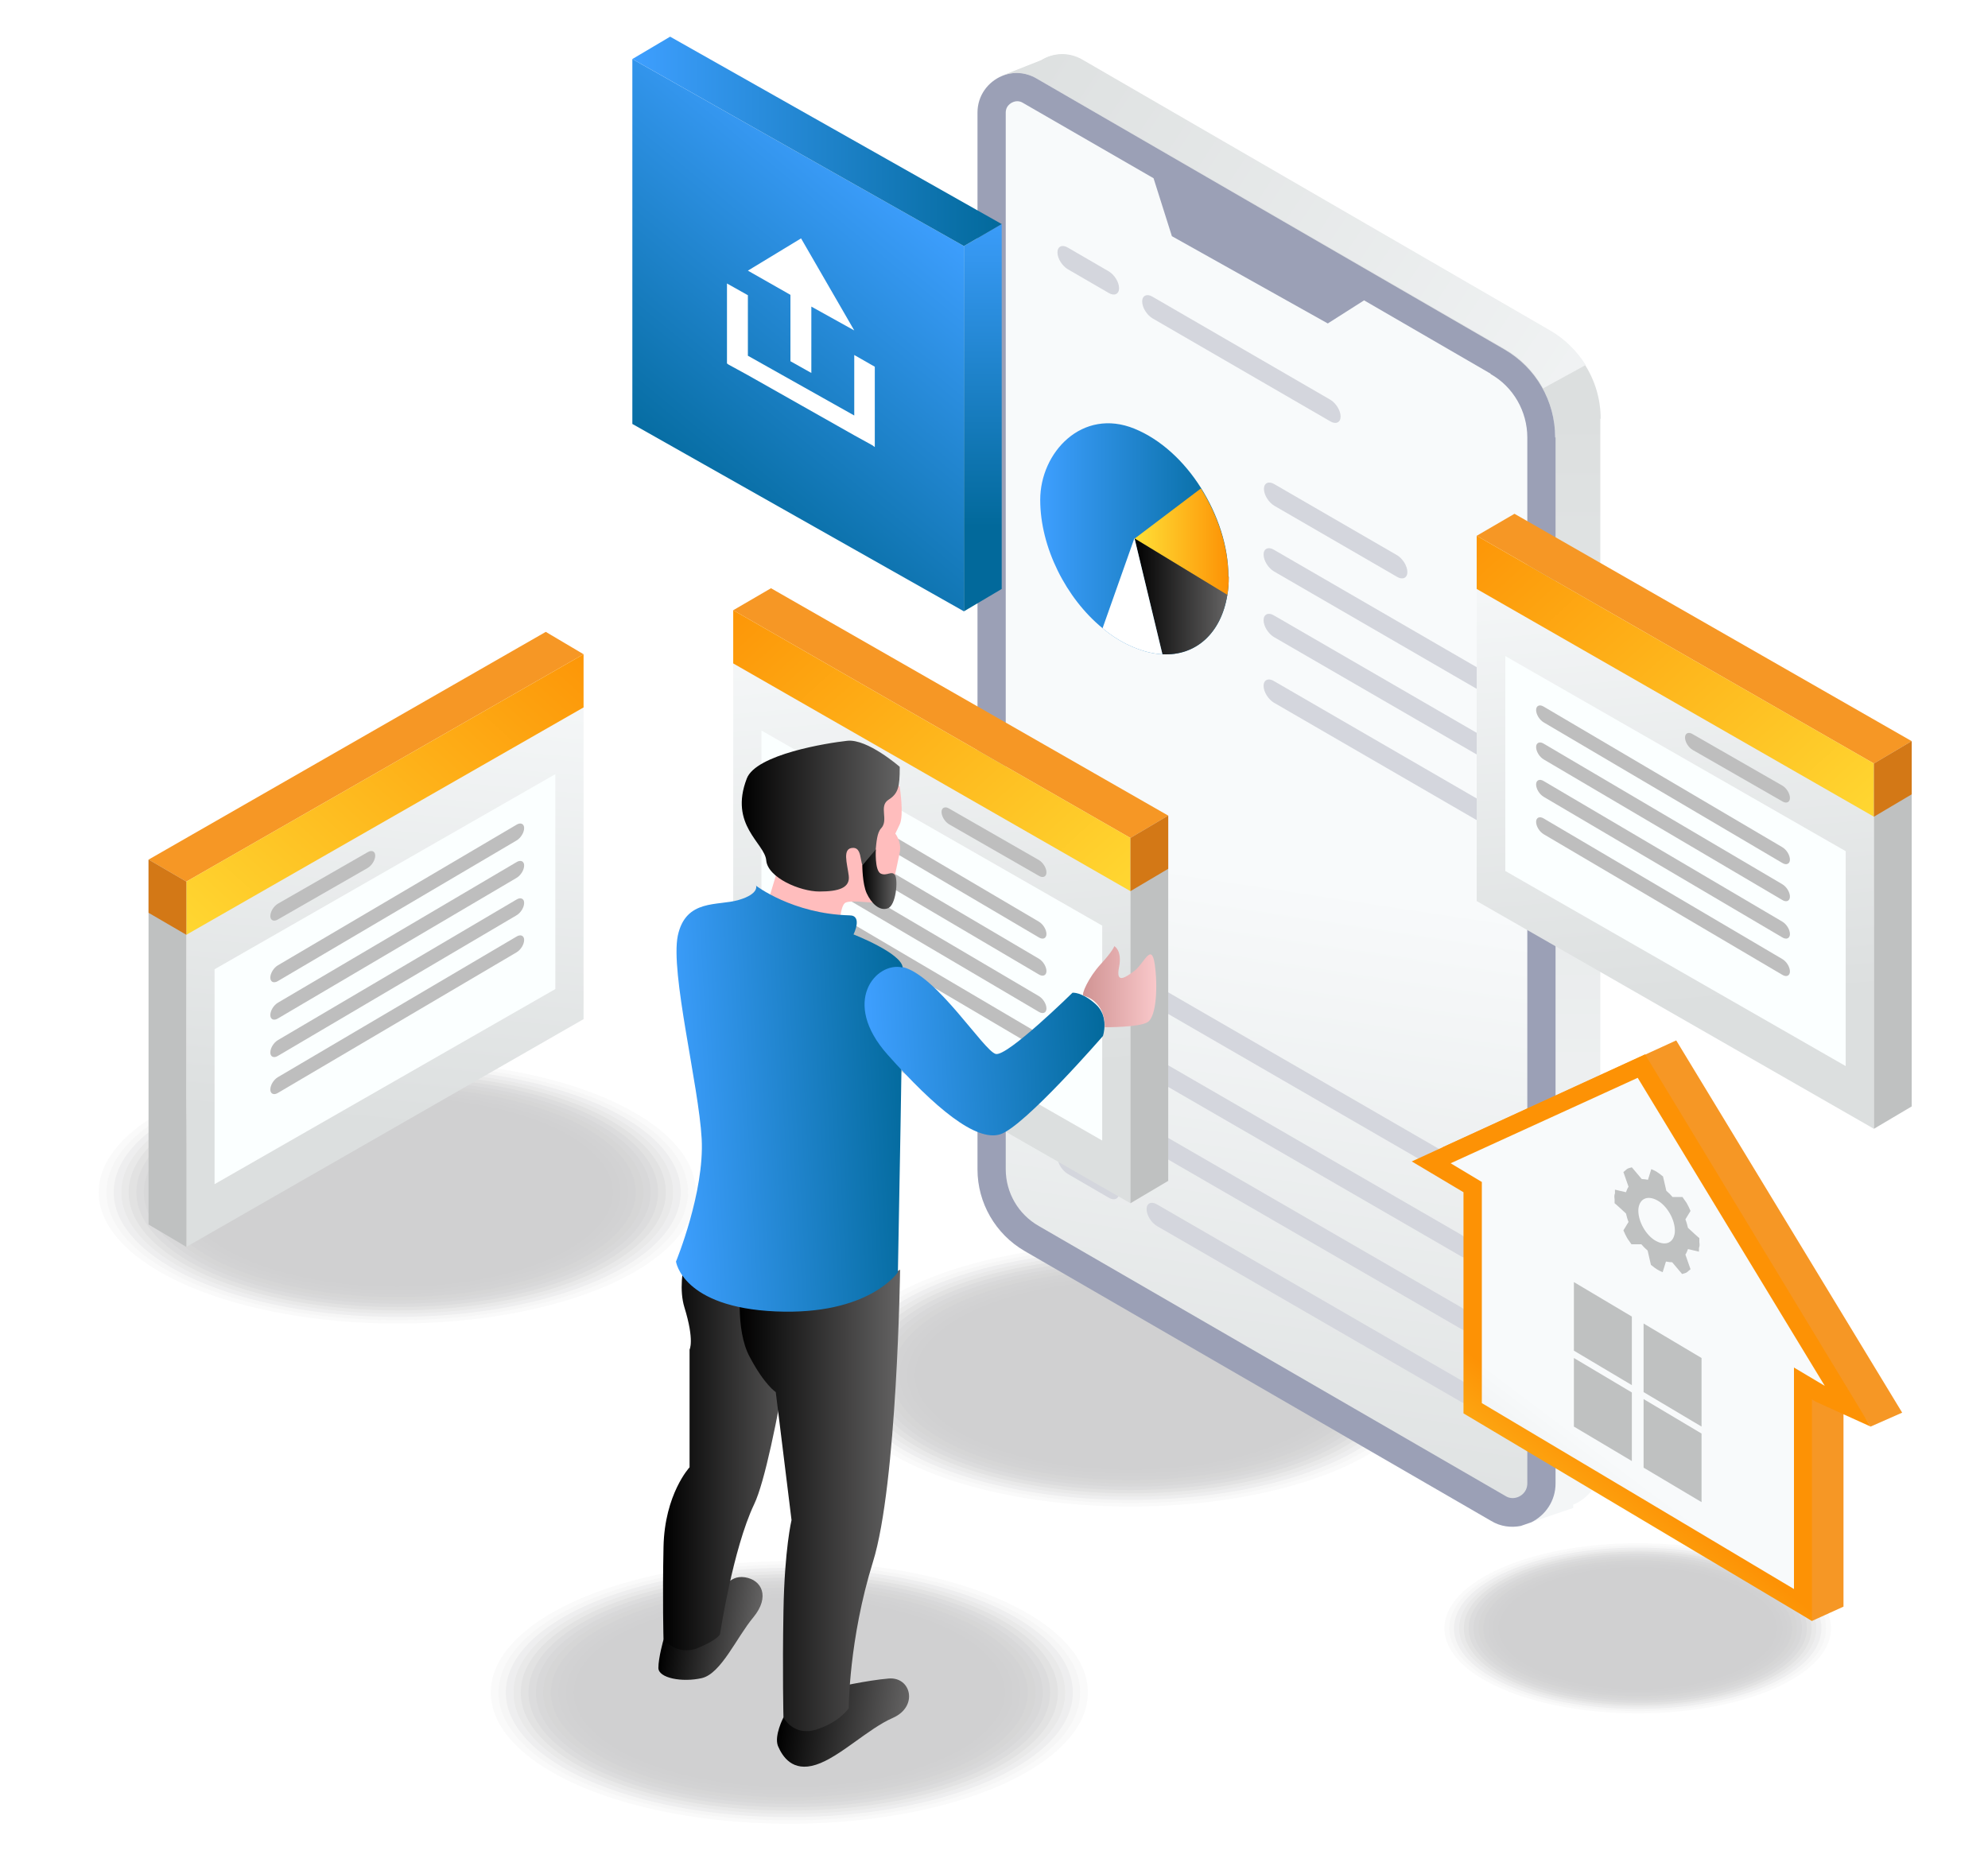 <?xml version="1.0" encoding="UTF-8"?>
<svg xmlns="http://www.w3.org/2000/svg" version="1.1" xmlns:xlink="http://www.w3.org/1999/xlink" viewBox="0 0 542 510">
  <defs>
    <style>
      .cls-1 {
        fill: url(#linear-gradient-15);
      }

      .cls-2 {
        fill: url(#linear-gradient-13);
      }

      .cls-3 {
        fill: url(#linear-gradient-28);
      }

      .cls-4 {
        fill: url(#linear-gradient-42);
      }

      .cls-5 {
        fill: url(#linear-gradient-2);
      }

      .cls-6 {
        opacity: .6;
      }

      .cls-6, .cls-7, .cls-8, .cls-9, .cls-10, .cls-11, .cls-12, .cls-13, .cls-14, .cls-15, .cls-16, .cls-17, .cls-18, .cls-19, .cls-20, .cls-21, .cls-22, .cls-23, .cls-24, .cls-25, .cls-26, .cls-27, .cls-28, .cls-29, .cls-30, .cls-31, .cls-32, .cls-33 {
        fill: #151519;
      }

      .cls-34 {
        mask: url(#mask-1);
      }

      .cls-35 {
        fill: #d4d6dd;
      }

      .cls-7 {
        opacity: .1;
      }

      .cls-36 {
        fill: url(#linear-gradient-43);
      }

      .cls-37 {
        fill: url(#linear-gradient-25);
      }

      .cls-38 {
        fill: url(#linear-gradient-10);
      }

      .cls-39 {
        fill: url(#linear-gradient-12);
      }

      .cls-40 {
        fill: url(#linear-gradient-40);
      }

      .cls-41 {
        fill: url(#linear-gradient-27);
      }

      .cls-42 {
        fill: url(#linear-gradient-37);
      }

      .cls-43 {
        fill: #fbffff;
      }

      .cls-44 {
        fill: #fff;
      }

      .cls-45 {
        mask: url(#mask);
      }

      .cls-46 {
        fill: url(#linear-gradient-39);
      }

      .cls-8 {
        opacity: .8;
      }

      .cls-47 {
        opacity: .2;
      }

      .cls-9 {
        opacity: .7;
      }

      .cls-48 {
        fill: url(#linear-gradient-26);
      }

      .cls-10 {
        opacity: .6;
      }

      .cls-49 {
        fill: url(#linear-gradient-35);
      }

      .cls-11 {
        opacity: .2;
      }

      .cls-50 {
        fill: url(#linear-gradient-30);
      }

      .cls-12 {
        opacity: .9;
      }

      .cls-51 {
        mask: url(#mask-2);
      }

      .cls-52 {
        filter: url(#luminosity-noclip-3);
      }

      .cls-53 {
        fill: #ffbdbd;
      }

      .cls-13 {
        opacity: 0;
      }

      .cls-54 {
        fill: url(#linear-gradient-44);
      }

      .cls-55 {
        fill: url(#linear-gradient-3);
      }

      .cls-14 {
        opacity: .6;
      }

      .cls-56 {
        fill: url(#linear-gradient-34);
      }

      .cls-57 {
        fill: url(#linear-gradient-5);
      }

      .cls-58 {
        fill: url(#linear-gradient-38);
      }

      .cls-59 {
        fill: url(#linear-gradient-22);
      }

      .cls-15 {
        opacity: .3;
      }

      .cls-60 {
        fill: url(#linear-gradient-24);
      }

      .cls-61 {
        fill: url(#linear-gradient-4);
      }

      .cls-61, .cls-62 {
        mix-blend-mode: multiply;
      }

      .cls-63 {
        fill: #f69725;
      }

      .cls-16 {
        opacity: .2;
      }

      .cls-64 {
        fill: #9ba0b6;
      }

      .cls-65 {
        fill: url(#linear-gradient-33);
      }

      .cls-66 {
        fill: url(#linear-gradient-8);
      }

      .cls-17 {
        opacity: 1;
      }

      .cls-18 {
        opacity: .4;
      }

      .cls-67 {
        fill: url(#linear-gradient-14);
      }

      .cls-19 {
        opacity: .3;
      }

      .cls-68 {
        fill: url(#linear-gradient-29);
      }

      .cls-69 {
        fill: url(#linear-gradient-20);
      }

      .cls-70 {
        fill: url(#linear-gradient-17);
      }

      .cls-71 {
        fill: url(#linear-gradient-7);
      }

      .cls-72 {
        fill: url(#linear-gradient-9);
      }

      .cls-20 {
        opacity: .5;
      }

      .cls-73 {
        fill: url(#linear-gradient-11);
      }

      .cls-21 {
        opacity: .9;
      }

      .cls-74 {
        fill: url(#linear-gradient-19);
      }

      .cls-22 {
        opacity: .7;
      }

      .cls-23 {
        opacity: .4;
      }

      .cls-75 {
        fill: #41afd6;
      }

      .cls-24 {
        opacity: .1;
      }

      .cls-76 {
        fill: #bfc1c1;
      }

      .cls-25 {
        opacity: 0;
      }

      .cls-77 {
        fill: url(#linear-gradient-36);
      }

      .cls-78 {
        fill: url(#linear-gradient-21);
      }

      .cls-79 {
        fill: url(#linear-gradient-45);
      }

      .cls-26 {
        opacity: .9;
      }

      .cls-27 {
        opacity: 0;
      }

      .cls-28 {
        opacity: .7;
      }

      .cls-29 {
        opacity: .3;
      }

      .cls-80 {
        fill: url(#linear-gradient-32);
      }

      .cls-81 {
        fill: url(#linear-gradient-41);
      }

      .cls-30 {
        opacity: .8;
      }

      .cls-82 {
        fill: url(#linear-gradient-16);
      }

      .cls-83 {
        fill: url(#linear-gradient);
      }

      .cls-31 {
        opacity: .4;
      }

      .cls-32 {
        opacity: .5;
      }

      .cls-84 {
        fill: url(#linear-gradient-23);
      }

      .cls-85 {
        fill: url(#linear-gradient-31);
      }

      .cls-86 {
        fill: #d37816;
      }

      .cls-62 {
        fill: url(#linear-gradient-6);
      }

      .cls-87 {
        fill: url(#linear-gradient-18);
      }

      .cls-88 {
        mask: url(#mask-3);
      }

      .cls-89 {
        filter: url(#luminosity-noclip);
      }
    </style>
    <linearGradient id="linear-gradient" x1="354.8" y1="113.2" x2="354.8" y2="365.8" gradientUnits="userSpaceOnUse">
      <stop offset="0" stop-color="#dcdfdf"/>
      <stop offset="1" stop-color="#f4f6f7"/>
    </linearGradient>
    <linearGradient id="linear-gradient-2" x1="270.5" y1="4.2" x2="487.5" y2="147.9" gradientUnits="userSpaceOnUse">
      <stop offset="0" stop-color="#dcdfdf"/>
      <stop offset="1" stop-color="#f8fafb"/>
    </linearGradient>
    <linearGradient id="linear-gradient-3" x1="314.8" y1="418.7" x2="342.1" y2="238.4" xlink:href="#linear-gradient-2"/>
    <filter id="luminosity-noclip" x="288.3" y="207" width="118.6" height="91.9" color-interpolation-filters="sRGB" filterUnits="userSpaceOnUse">
      <feFlood flood-color="#fff" result="bg"/>
      <feBlend in="SourceGraphic" in2="bg"/>
    </filter>
    <filter id="luminosity-noclip-2" x="288.3" y="-8446" width="118.6" height="32766" color-interpolation-filters="sRGB" filterUnits="userSpaceOnUse">
      <feFlood flood-color="#fff" result="bg"/>
      <feBlend in="SourceGraphic" in2="bg"/>
    </filter>
    <mask id="mask-1" x="288.3" y="-8446" width="118.6" height="32766" maskUnits="userSpaceOnUse"/>
    <linearGradient id="linear-gradient-4" x1="342.4" y1="263" x2="369.2" y2="217.1" gradientUnits="userSpaceOnUse">
      <stop offset="0" stop-color="#333"/>
      <stop offset="1" stop-color="#fff"/>
    </linearGradient>
    <mask id="mask" x="288.3" y="207" width="118.6" height="91.9" maskUnits="userSpaceOnUse">
      <g class="cls-89">
        <g class="cls-34">
          <path class="cls-61" d="M288.3,209.2s11,7.7,30.1,0c19.1-7.7,27.6,5.5,36.4,28.3,8.8,22.8,21.4,21.7,28.9,8.4,7.5-13.2,23.3-5.1,23.3-5.1v58l-118.6-66.9v-22.8Z"/>
        </g>
      </g>
    </mask>
    <linearGradient id="linear-gradient-5" x1="342.4" y1="263" x2="369.2" y2="217.1" gradientUnits="userSpaceOnUse">
      <stop offset="0" stop-color="#3e9fff"/>
      <stop offset="1" stop-color="#02699b"/>
    </linearGradient>
    <filter id="luminosity-noclip-3" x="288.3" y="212.3" width="118.6" height="86.5" color-interpolation-filters="sRGB" filterUnits="userSpaceOnUse">
      <feFlood flood-color="#fff" result="bg"/>
      <feBlend in="SourceGraphic" in2="bg"/>
    </filter>
    <filter id="luminosity-noclip-4" x="288.3" y="-8446" width="118.6" height="32766" color-interpolation-filters="sRGB" filterUnits="userSpaceOnUse">
      <feFlood flood-color="#fff" result="bg"/>
      <feBlend in="SourceGraphic" in2="bg"/>
    </filter>
    <mask id="mask-3" x="288.3" y="-8446" width="118.6" height="32766" maskUnits="userSpaceOnUse"/>
    <linearGradient id="linear-gradient-6" x1="345" y1="264.4" x2="377.6" y2="208.8" xlink:href="#linear-gradient-4"/>
    <mask id="mask-2" x="288.3" y="212.3" width="118.6" height="86.5" maskUnits="userSpaceOnUse">
      <g class="cls-52">
        <g class="cls-88">
          <path class="cls-62" d="M288.3,221.1s26-14.1,46.7,20.8c20.6,34.8,38.4-56.3,51.1-21.4,12.7,34.8,20.8,33.8,20.8,33.8v44.6l-118.6-66.9v-10.9Z"/>
        </g>
      </g>
    </mask>
    <linearGradient id="linear-gradient-7" x1="345" y1="264.4" x2="377.6" y2="208.8" gradientUnits="userSpaceOnUse">
      <stop offset="0" stop-color="#fecf66"/>
      <stop offset="1" stop-color="#f7a333"/>
    </linearGradient>
    <linearGradient id="linear-gradient-8" x1="283.6" y1="146.9" x2="335" y2="146.9" xlink:href="#linear-gradient-5"/>
    <linearGradient id="linear-gradient-9" x1="309.3" y1="147.7" x2="335" y2="147.7" gradientUnits="userSpaceOnUse">
      <stop offset="0" stop-color="#ffe037"/>
      <stop offset="1" stop-color="#fd9205"/>
    </linearGradient>
    <linearGradient id="linear-gradient-10" x1="309.3" y1="162.7" x2="334.6" y2="162.7" gradientUnits="userSpaceOnUse">
      <stop offset="0" stop-color="#000"/>
      <stop offset="1" stop-color="#646363"/>
    </linearGradient>
    <linearGradient id="linear-gradient-11" x1="249.3" y1="53" x2="182.3" y2="134.1" xlink:href="#linear-gradient-5"/>
    <linearGradient id="linear-gradient-12" x1="267.9" y1="55.9" x2="267.9" y2="143.6" xlink:href="#linear-gradient-5"/>
    <linearGradient id="linear-gradient-13" x1="172.4" y1="38.6" x2="273.1" y2="38.6" xlink:href="#linear-gradient-5"/>
    <linearGradient id="linear-gradient-14" x1="461.1" y1="274.5" x2="448.7" y2="138.4" xlink:href="#linear-gradient-2"/>
    <linearGradient id="linear-gradient-15" x1="512.6" y1="245.6" x2="407.5" y2="130.3" xlink:href="#linear-gradient-9"/>
    <linearGradient id="linear-gradient-16" x1="1088.9" y1="-404.9" x2="1088.9" y2="-409" gradientTransform="translate(-615.2 -10) rotate(29.9) scale(1.2 .9) skewX(23.4)" gradientUnits="userSpaceOnUse">
      <stop offset="0" stop-color="#bebebe"/>
      <stop offset="1" stop-color="#fff"/>
    </linearGradient>
    <linearGradient id="linear-gradient-17" x1="1068.6" y1="-388.1" x2="1068.6" y2="-393.2" xlink:href="#linear-gradient-16"/>
    <linearGradient id="linear-gradient-18" x1="1068.6" y1="-378" x2="1068.6" y2="-383" xlink:href="#linear-gradient-16"/>
    <linearGradient id="linear-gradient-19" x1="1068.6" y1="-367.8" x2="1068.6" y2="-372.8" xlink:href="#linear-gradient-16"/>
    <linearGradient id="linear-gradient-20" x1="1068.6" y1="-357.6" x2="1068.6" y2="-362.7" xlink:href="#linear-gradient-16"/>
    <linearGradient id="linear-gradient-21" x1="2775.7" y1="306.8" x2="2763.4" y2="170.6" gradientTransform="translate(2876.4) rotate(-180) scale(1 -1)" xlink:href="#linear-gradient-2"/>
    <linearGradient id="linear-gradient-22" x1="2827.2" y1="277.9" x2="2722.1" y2="162.6" gradientTransform="translate(2876.4) rotate(-180) scale(1 -1)" xlink:href="#linear-gradient-9"/>
    <linearGradient id="linear-gradient-23" x1="3403.5" y1="-1704" x2="3403.5" y2="-1708.1" gradientTransform="translate(3491.5 -10) rotate(150.1) scale(1.2 -.9) skewX(23.4)" xlink:href="#linear-gradient-16"/>
    <linearGradient id="linear-gradient-24" x1="3383.2" y1="-1687.3" x2="3383.2" y2="-1692.3" gradientTransform="translate(3491.5 -10) rotate(150.1) scale(1.2 -.9) skewX(23.4)" xlink:href="#linear-gradient-16"/>
    <linearGradient id="linear-gradient-25" x1="3383.2" y1="-1677.1" x2="3383.2" y2="-1682.1" gradientTransform="translate(3491.5 -10) rotate(150.1) scale(1.2 -.9) skewX(23.4)" xlink:href="#linear-gradient-16"/>
    <linearGradient id="linear-gradient-26" x1="3383.2" y1="-1666.9" x2="3383.2" y2="-1672" gradientTransform="translate(3491.5 -10) rotate(150.1) scale(1.2 -.9) skewX(23.4)" xlink:href="#linear-gradient-16"/>
    <linearGradient id="linear-gradient-27" x1="3383.2" y1="-1656.7" x2="3383.2" y2="-1661.8" gradientTransform="translate(3491.5 -10) rotate(150.1) scale(1.2 -.9) skewX(23.4)" xlink:href="#linear-gradient-16"/>
    <linearGradient id="linear-gradient-28" x1="258.4" y1="294.8" x2="246" y2="158.7" xlink:href="#linear-gradient-2"/>
    <linearGradient id="linear-gradient-29" x1="309.8" y1="265.9" x2="204.7" y2="150.6" xlink:href="#linear-gradient-9"/>
    <linearGradient id="linear-gradient-30" x1="886.2" y1="-268" x2="886.2" y2="-272.1" xlink:href="#linear-gradient-16"/>
    <linearGradient id="linear-gradient-31" x1="865.9" y1="-251.2" x2="865.9" y2="-256.2" xlink:href="#linear-gradient-16"/>
    <linearGradient id="linear-gradient-32" x1="865.9" y1="-241" x2="865.9" y2="-246.1" xlink:href="#linear-gradient-16"/>
    <linearGradient id="linear-gradient-33" x1="865.9" y1="-230.9" x2="865.9" y2="-235.9" xlink:href="#linear-gradient-16"/>
    <linearGradient id="linear-gradient-34" x1="865.9" y1="-220.7" x2="865.9" y2="-225.7" xlink:href="#linear-gradient-16"/>
    <linearGradient id="linear-gradient-35" x1="202.2" y1="222.7" x2="245.3" y2="222.7" xlink:href="#linear-gradient-10"/>
    <linearGradient id="linear-gradient-36" x1="181.2" y1="442.2" x2="206.5" y2="445.7" xlink:href="#linear-gradient-10"/>
    <linearGradient id="linear-gradient-37" x1="212.8" y1="467" x2="246.6" y2="471.8" xlink:href="#linear-gradient-10"/>
    <linearGradient id="linear-gradient-38" x1="180.8" y1="391.8" x2="219.5" y2="391.8" xlink:href="#linear-gradient-10"/>
    <linearGradient id="linear-gradient-39" x1="201.7" y1="409.1" x2="245.4" y2="409.1" xlink:href="#linear-gradient-10"/>
    <linearGradient id="linear-gradient-40" x1="200.1" y1="237.1" x2="266.3" y2="237.1" gradientTransform="translate(-31.4 76) rotate(-3.3)" xlink:href="#linear-gradient-5"/>
    <linearGradient id="linear-gradient-41" x1="255.4" y1="226.8" x2="320.4" y2="226.8" gradientTransform="translate(-31.4 76) rotate(-3.3)" xlink:href="#linear-gradient-5"/>
    <linearGradient id="linear-gradient-42" x1="295.2" y1="269" x2="315.2" y2="269" gradientUnits="userSpaceOnUse">
      <stop offset="0" stop-color="#d09393"/>
      <stop offset="1" stop-color="#f9c8ca"/>
    </linearGradient>
    <linearGradient id="linear-gradient-43" x1="235.1" y1="239.7" x2="244.4" y2="239.7" xlink:href="#linear-gradient-10"/>
    <linearGradient id="linear-gradient-44" x1="435.9" y1="961.6" x2="446.1" y2="894.2" gradientTransform="translate(0 -798.7) rotate(30.8) scale(1.2 .9) skewX(23.7)" xlink:href="#linear-gradient-9"/>
    <linearGradient id="linear-gradient-45" x1="435.7" y1="954.1" x2="444.9" y2="893.8" gradientTransform="translate(0 -798.7) rotate(30.8) scale(1.2 .9) skewX(23.7)" xlink:href="#linear-gradient-2"/>
  </defs>
  <!-- Generator: Adobe Illustrator 28.7.4, SVG Export Plug-In . SVG Version: 1.2.0 Build 166)  -->
  <g>
    <g id="Layer_1">
      <g>
        <g class="cls-47">
          <ellipse class="cls-13" cx="308.2" cy="375" rx="87.5" ry="38.5"/>
          <ellipse class="cls-27" cx="308.2" cy="375" rx="85.5" ry="37.6"/>
          <ellipse class="cls-25" cx="308.2" cy="375" rx="83.4" ry="36.7"/>
          <ellipse class="cls-24" cx="308.2" cy="375" rx="81.4" ry="35.8"/>
          <ellipse class="cls-7" cx="308.2" cy="375" rx="79.3" ry="34.9"/>
          <ellipse class="cls-16" cx="308.2" cy="375" rx="77.3" ry="34"/>
          <ellipse class="cls-11" cx="308.2" cy="375" rx="75.2" ry="33.1"/>
          <ellipse class="cls-15" cx="308.2" cy="375" rx="73.2" ry="32.2"/>
          <ellipse class="cls-19" cx="308.2" cy="375" rx="71.1" ry="31.3"/>
          <ellipse class="cls-29" cx="308.2" cy="375" rx="69.1" ry="30.4"/>
          <ellipse class="cls-23" cx="308.2" cy="375" rx="67.1" ry="29.5"/>
          <ellipse class="cls-31" cx="308.2" cy="375" rx="65" ry="28.6"/>
          <ellipse class="cls-18" cx="308.2" cy="375" rx="63" ry="27.7"/>
          <ellipse class="cls-20" cx="308.2" cy="375" rx="60.9" ry="26.8"/>
          <ellipse class="cls-32" cx="308.2" cy="375" rx="58.9" ry="25.9"/>
          <ellipse class="cls-10" cx="308.2" cy="375" rx="56.8" ry="25"/>
          <ellipse class="cls-14" cx="308.2" cy="375" rx="54.8" ry="24.1"/>
          <ellipse class="cls-6" cx="308.2" cy="375" rx="52.7" ry="23.2"/>
          <ellipse class="cls-28" cx="308.2" cy="375" rx="50.7" ry="22.3"/>
          <ellipse class="cls-9" cx="308.2" cy="375" rx="48.6" ry="21.4"/>
          <ellipse class="cls-22" cx="308.2" cy="375" rx="46.6" ry="20.5"/>
          <ellipse class="cls-30" cx="308.2" cy="375" rx="44.5" ry="19.6"/>
          <ellipse class="cls-8" cx="308.2" cy="375" rx="42.5" ry="18.7"/>
          <ellipse class="cls-26" cx="308.2" cy="375" rx="40.5" ry="17.8"/>
          <ellipse class="cls-21" cx="308.2" cy="375" rx="38.4" ry="16.9"/>
          <ellipse class="cls-12" cx="308.2" cy="375" rx="36.4" ry="16"/>
          <ellipse class="cls-17" cx="308.2" cy="375" rx="34.3" ry="15.1"/>
          <ellipse class="cls-33" cx="308.2" cy="375" rx="32.3" ry="14.2"/>
        </g>
        <g class="cls-47">
          <ellipse class="cls-13" cx="215.2" cy="461.5" rx="87.5" ry="38.5"/>
          <ellipse class="cls-27" cx="215.2" cy="461.5" rx="85.5" ry="37.6"/>
          <ellipse class="cls-25" cx="215.2" cy="461.5" rx="83.4" ry="36.7"/>
          <ellipse class="cls-24" cx="215.2" cy="461.5" rx="81.4" ry="35.8"/>
          <ellipse class="cls-7" cx="215.2" cy="461.5" rx="79.3" ry="34.9"/>
          <ellipse class="cls-16" cx="215.2" cy="461.5" rx="77.3" ry="34"/>
          <ellipse class="cls-11" cx="215.2" cy="461.5" rx="75.2" ry="33.1"/>
          <ellipse class="cls-15" cx="215.2" cy="461.5" rx="73.2" ry="32.2"/>
          <ellipse class="cls-19" cx="215.2" cy="461.5" rx="71.1" ry="31.3"/>
          <ellipse class="cls-29" cx="215.2" cy="461.5" rx="69.1" ry="30.4"/>
          <ellipse class="cls-23" cx="215.2" cy="461.5" rx="67.1" ry="29.5"/>
          <ellipse class="cls-31" cx="215.2" cy="461.5" rx="65" ry="28.6"/>
          <ellipse class="cls-18" cx="215.2" cy="461.5" rx="63" ry="27.7"/>
          <ellipse class="cls-20" cx="215.2" cy="461.5" rx="60.9" ry="26.8"/>
          <ellipse class="cls-32" cx="215.2" cy="461.5" rx="58.9" ry="25.9"/>
          <ellipse class="cls-10" cx="215.2" cy="461.5" rx="56.8" ry="25"/>
          <ellipse class="cls-14" cx="215.2" cy="461.5" rx="54.8" ry="24.1"/>
          <ellipse class="cls-6" cx="215.2" cy="461.5" rx="52.7" ry="23.2"/>
          <ellipse class="cls-28" cx="215.2" cy="461.5" rx="50.7" ry="22.3"/>
          <ellipse class="cls-9" cx="215.2" cy="461.5" rx="48.6" ry="21.4"/>
          <ellipse class="cls-22" cx="215.2" cy="461.5" rx="46.6" ry="20.5"/>
          <ellipse class="cls-30" cx="215.2" cy="461.5" rx="44.5" ry="19.6"/>
          <ellipse class="cls-8" cx="215.2" cy="461.5" rx="42.5" ry="18.7"/>
          <ellipse class="cls-26" cx="215.2" cy="461.5" rx="40.5" ry="17.8"/>
          <ellipse class="cls-21" cx="215.2" cy="461.5" rx="38.4" ry="16.9"/>
          <ellipse class="cls-12" cx="215.2" cy="461.5" rx="36.4" ry="16"/>
          <ellipse class="cls-17" cx="215.2" cy="461.5" rx="34.3" ry="15.1"/>
          <ellipse class="cls-33" cx="215.2" cy="461.5" rx="32.3" ry="14.2"/>
        </g>
        <g class="cls-47">
          <ellipse class="cls-13" cx="108.3" cy="325.1" rx="87.5" ry="38.5"/>
          <ellipse class="cls-27" cx="108.3" cy="325.1" rx="85.5" ry="37.6"/>
          <ellipse class="cls-25" cx="108.3" cy="325.1" rx="83.4" ry="36.7"/>
          <ellipse class="cls-24" cx="108.3" cy="325.1" rx="81.4" ry="35.8"/>
          <ellipse class="cls-7" cx="108.3" cy="325.1" rx="79.3" ry="34.9"/>
          <ellipse class="cls-16" cx="108.3" cy="325.1" rx="77.3" ry="34"/>
          <ellipse class="cls-11" cx="108.3" cy="325.1" rx="75.2" ry="33.1"/>
          <ellipse class="cls-15" cx="108.3" cy="325.1" rx="73.2" ry="32.2"/>
          <ellipse class="cls-19" cx="108.3" cy="325.1" rx="71.1" ry="31.3"/>
          <ellipse class="cls-29" cx="108.3" cy="325.1" rx="69.1" ry="30.4"/>
          <ellipse class="cls-23" cx="108.3" cy="325.1" rx="67.1" ry="29.5"/>
          <ellipse class="cls-31" cx="108.3" cy="325.1" rx="65" ry="28.6"/>
          <ellipse class="cls-18" cx="108.3" cy="325.1" rx="63" ry="27.7"/>
          <ellipse class="cls-20" cx="108.3" cy="325.1" rx="60.9" ry="26.8"/>
          <ellipse class="cls-32" cx="108.3" cy="325.1" rx="58.9" ry="25.9"/>
          <ellipse class="cls-10" cx="108.3" cy="325.1" rx="56.8" ry="25"/>
          <ellipse class="cls-14" cx="108.3" cy="325.1" rx="54.8" ry="24.1"/>
          <ellipse class="cls-6" cx="108.3" cy="325.1" rx="52.7" ry="23.2"/>
          <ellipse class="cls-28" cx="108.3" cy="325.1" rx="50.7" ry="22.3"/>
          <ellipse class="cls-9" cx="108.3" cy="325.1" rx="48.6" ry="21.4"/>
          <ellipse class="cls-22" cx="108.3" cy="325.1" rx="46.6" ry="20.5"/>
          <ellipse class="cls-30" cx="108.3" cy="325.1" rx="44.5" ry="19.6"/>
          <ellipse class="cls-8" cx="108.3" cy="325.1" rx="42.5" ry="18.7"/>
          <ellipse class="cls-26" cx="108.3" cy="325.1" rx="40.5" ry="17.8"/>
          <ellipse class="cls-21" cx="108.3" cy="325.1" rx="38.4" ry="16.9"/>
          <ellipse class="cls-12" cx="108.3" cy="325.1" rx="36.4" ry="16"/>
          <ellipse class="cls-17" cx="108.3" cy="325.1" rx="34.3" ry="15.1"/>
          <ellipse class="cls-33" cx="108.3" cy="325.1" rx="32.3" ry="14.2"/>
        </g>
        <g class="cls-47">
          <ellipse class="cls-13" cx="446.5" cy="444" rx="56.7" ry="24.9"/>
          <ellipse class="cls-27" cx="446.5" cy="444" rx="55.4" ry="24.4"/>
          <ellipse class="cls-25" cx="446.5" cy="444" rx="54" ry="23.8"/>
          <ellipse class="cls-24" cx="446.5" cy="444" rx="52.7" ry="23.2"/>
          <ellipse class="cls-7" cx="446.5" cy="444" rx="51.4" ry="22.6"/>
          <ellipse class="cls-16" cx="446.5" cy="444" rx="50.1" ry="22"/>
          <ellipse class="cls-11" cx="446.5" cy="444" rx="48.7" ry="21.4"/>
          <ellipse class="cls-15" cx="446.5" cy="444" rx="47.4" ry="20.9"/>
          <ellipse class="cls-19" cx="446.5" cy="444" rx="46.1" ry="20.3"/>
          <ellipse class="cls-29" cx="446.5" cy="444" rx="44.8" ry="19.7"/>
          <ellipse class="cls-23" cx="446.5" cy="444" rx="43.4" ry="19.1"/>
          <ellipse class="cls-31" cx="446.5" cy="444" rx="42.1" ry="18.5"/>
          <ellipse class="cls-18" cx="446.5" cy="444" rx="40.8" ry="17.9"/>
          <ellipse class="cls-20" cx="446.5" cy="444" rx="39.5" ry="17.4"/>
          <ellipse class="cls-32" cx="446.5" cy="444" rx="38.1" ry="16.8"/>
          <ellipse class="cls-10" cx="446.5" cy="444" rx="36.8" ry="16.2"/>
          <ellipse class="cls-14" cx="446.5" cy="444" rx="35.5" ry="15.6"/>
          <ellipse class="cls-6" cx="446.5" cy="444" rx="34.2" ry="15"/>
          <ellipse class="cls-28" cx="446.5" cy="444" rx="32.8" ry="14.4"/>
          <ellipse class="cls-9" cx="446.5" cy="444" rx="31.5" ry="13.9"/>
          <ellipse class="cls-22" cx="446.5" cy="444" rx="30.2" ry="13.3"/>
          <ellipse class="cls-30" cx="446.5" cy="444" rx="28.9" ry="12.7"/>
          <ellipse class="cls-8" cx="446.5" cy="444" rx="27.5" ry="12.1"/>
          <ellipse class="cls-26" cx="446.5" cy="444" rx="26.2" ry="11.5"/>
          <ellipse class="cls-21" cx="446.5" cy="444" rx="24.9" ry="10.9"/>
          <ellipse class="cls-12" cx="446.5" cy="444" rx="23.6" ry="10.4"/>
          <ellipse class="cls-17" cx="446.5" cy="444" rx="22.2" ry="9.8"/>
          <ellipse class="cls-33" cx="446.5" cy="444" rx="20.9" ry="9.2"/>
        </g>
        <path class="cls-75" d="M407.4,392.2c-.8.4-1.7.7-2.6.9l2.6-.9Z"/>
        <g>
          <path class="cls-83" d="M436.3,114.2v285.2c0,5.1-3.2,9.2-7.4,10.9v.9s-11.5,3.9-11.5,3.9c3.8-1.9,6.6-5.7,6.6-10.6V119.3c0-4.7-1.2-9.3-3.4-13.3-2.4-4.4-5.9-8.1-10.4-10.7l-127.6-73.9c-3.1-1.8-6.5-1.8-9.4-.7l10.6-4.2c3.2-2,7.4-2.3,11.1-.2l127.6,73.9c4,2.3,7.3,5.6,9.7,9.4,2.7,4.3,4.2,9.3,4.2,14.6Z"/>
          <path class="cls-64" d="M424.1,119.3v285.2c0,4.8-2.8,8.7-6.6,10.6l-2.9,1c-2.6.5-5.5.2-8.1-1.4l-127.2-73.6c-7.9-4.6-12.8-13.1-12.8-22.2V30.7c0-4.7,2.9-8.4,6.7-10h0c2.9-1.2,6.3-1.1,9.4.7l127.6,73.9c8.6,5,13.8,14.1,13.8,24Z"/>
          <path class="cls-5" d="M432.2,99.6l-11.5,6.3c-2.4-4.4-5.9-8.1-10.4-10.7l-127.6-73.9c-3.1-1.8-6.5-1.8-9.4-.7l10.6-4.2c3.2-2,7.4-2.3,11.1-.2l127.6,73.9c4,2.3,7.3,5.6,9.7,9.4Z"/>
          <path class="cls-55" d="M406.4,101.9l-34.5-20-9.9,6.3-42.5-23.8-5-15.8-35.7-20.6c-.5-.3-1-.4-1.5-.4-1.2,0-3.1,1-3.1,3.1v288.1c0,6.4,3.4,12.3,9,15.5l127.2,73.6c.6.4,1.3.6,2,.6,1.9,0,4-1.5,4-4V119.3c0-7.1-3.8-13.8-10-17.3Z"/>
          <g>
            <g>
              <path class="cls-35" d="M302.3,79.9l-11.2-6.5c-1.5-.9-2.8-2.9-2.8-4.6h0c0-1.6,1.3-2.2,2.8-1.3l11.2,6.5c1.5.9,2.8,2.9,2.8,4.6h0c0,1.6-1.3,2.2-2.8,1.3Z"/>
              <path class="cls-35" d="M302.3,267.1l-11.2-6.5c-1.5-.9-2.8-2.9-2.8-4.6h0c0-1.6,1.3-2.2,2.8-1.3l11.2,6.5c1.5.9,2.8,2.9,2.8,4.6h0c0,1.6-1.3,2.2-2.8,1.3Z"/>
              <path class="cls-35" d="M398.4,322.7l-83-48c-1.5-.9-2.8-2.9-2.8-4.6h0c0-1.6,1.3-2.2,2.8-1.3l83,48c1.5.9,2.8,2.9,2.8,4.6h0c0,1.6-1.3,2.2-2.8,1.3Z"/>
              <path class="cls-35" d="M302.3,286.9l-11.2-6.5c-1.5-.9-2.8-2.9-2.8-4.6h0c0-1.6,1.3-2.2,2.8-1.3l11.2,6.5c1.5.9,2.8,2.9,2.8,4.6h0c0,1.6-1.3,2.2-2.8,1.3Z"/>
              <path class="cls-35" d="M398.4,342.6l-83-48c-1.5-.9-2.8-2.9-2.8-4.6h0c0-1.6,1.3-2.2,2.8-1.3l83,48c1.5.9,2.8,2.9,2.8,4.6h0c0,1.6-1.3,2.2-2.8,1.3Z"/>
              <path class="cls-35" d="M302.3,306.8l-11.2-6.5c-1.5-.9-2.8-2.9-2.8-4.6h0c0-1.6,1.3-2.2,2.8-1.3l11.2,6.5c1.5.9,2.8,2.9,2.8,4.6h0c0,1.6-1.3,2.2-2.8,1.3Z"/>
              <path class="cls-35" d="M398.4,362.4l-83-48c-1.5-.9-2.8-2.9-2.8-4.6h0c0-1.6,1.3-2.2,2.8-1.3l83,48c1.5.9,2.8,2.9,2.8,4.6h0c0,1.6-1.3,2.2-2.8,1.3Z"/>
              <path class="cls-35" d="M302.3,326.6l-11.2-6.5c-1.5-.9-2.8-2.9-2.8-4.6h0c0-1.6,1.3-2.2,2.8-1.3l11.2,6.5c1.5.9,2.8,2.9,2.8,4.6h0c0,1.6-1.3,2.2-2.8,1.3Z"/>
              <path class="cls-35" d="M398.4,382.3l-83-48c-1.5-.9-2.8-2.9-2.8-4.6h0c0-1.6,1.3-2.2,2.8-1.3l83,48c1.5.9,2.8,2.9,2.8,4.6h0c0,1.6-1.3,2.2-2.8,1.3Z"/>
              <path class="cls-35" d="M362.7,114.9l-48.5-28.1c-1.5-.9-2.8-2.9-2.8-4.6h0c0-1.6,1.3-2.2,2.8-1.3l48.5,28.1c1.5.9,2.8,2.9,2.8,4.6h0c0,1.6-1.3,2.2-2.8,1.3Z"/>
              <path class="cls-35" d="M380.9,157.3l-33.5-19.4c-1.5-.9-2.8-2.9-2.8-4.6h0c0-1.6,1.3-2.2,2.8-1.3l33.5,19.4c1.5.9,2.8,2.9,2.8,4.6h0c0,1.6-1.3,2.2-2.8,1.3Z"/>
              <path class="cls-35" d="M404.1,188.7l-56.8-32.9c-1.5-.9-2.8-2.9-2.8-4.6h0c0-1.6,1.3-2.2,2.8-1.3l56.8,32.9c1.5.9,2.8,2.9,2.8,4.6h0c0,1.6-1.3,2.2-2.8,1.3Z"/>
              <path class="cls-35" d="M404.1,206.6l-56.8-32.9c-1.5-.9-2.8-2.9-2.8-4.6h0c0-1.6,1.3-2.2,2.8-1.3l56.8,32.9c1.5.9,2.8,2.9,2.8,4.6h0c0,1.6-1.3,2.2-2.8,1.3Z"/>
              <path class="cls-35" d="M404.1,224.5l-56.8-32.9c-1.5-.9-2.8-2.9-2.8-4.6h0c0-1.6,1.3-2.2,2.8-1.3l56.8,32.9c1.5.9,2.8,2.9,2.8,4.6h0c0,1.6-1.3,2.2-2.8,1.3Z"/>
              <g class="cls-45">
                <path class="cls-57" d="M288.3,209.2s11,7.7,30.1,0c19.1-7.7,27.6,5.5,36.4,28.3,8.8,22.8,21.4,21.7,28.9,8.4,7.5-13.2,23.3-5.1,23.3-5.1v58l-118.6-66.9v-22.8Z"/>
              </g>
              <g class="cls-51">
                <path class="cls-71" d="M288.3,221.1s26-14.1,46.7,20.8c20.6,34.8,38.4-56.3,51.1-21.4,12.7,34.8,20.8,33.8,20.8,33.8v44.6l-118.6-66.9v-10.9Z"/>
              </g>
            </g>
            <g>
              <path class="cls-66" d="M335,157.3c0,1.8-.1,3.5-.4,5-1.7,10.4-8.6,16.6-17.7,16.1-2.4-.1-4.9-.7-7.6-1.8-3-1.2-6-3-8.7-5.3-9.9-8.1-17-22-17-35s11.5-25.2,25.7-19.4c7.1,2.9,13.5,8.8,18.1,16.1,4.6,7.3,7.5,15.9,7.5,24.1Z"/>
              <path class="cls-72" d="M335,157.3c0,1.8-.1,3.5-.4,5l-25.3-15.4,18.1-13.7c4.6,7.3,7.5,15.9,7.5,24.1Z"/>
              <path class="cls-38" d="M334.6,162.3c-1.7,10.4-8.6,16.6-17.7,16.1l-7.6-31.6,25.3,15.4Z"/>
              <path class="cls-44" d="M316.9,178.4c-2.4-.1-4.9-.7-7.6-1.8-3-1.2-6-3-8.7-5.3l8.7-24.6,7.6,31.6Z"/>
            </g>
          </g>
        </g>
        <g>
          <g>
            <polygon class="cls-73" points="172.4 115.6 262.8 166.7 262.8 67.1 172.4 16.1 172.4 115.6"/>
            <polygon class="cls-39" points="273.1 61.1 262.8 67.1 262.8 166.7 273.1 160.6 273.1 61.1"/>
            <polygon class="cls-2" points="172.4 16.1 182.7 10 273.1 61.1 262.8 67.1 172.4 16.1"/>
          </g>
          <g>
            <polygon class="cls-44" points="232.9 96.8 232.9 113.3 203.9 97 203.9 80.5 198.2 77.3 198.2 99.1 198.6 99.4 203.9 102.3 232.9 118.7 237.8 121.4 238.5 121.9 238.5 100 232.9 96.8"/>
            <polygon class="cls-44" points="215.5 98.5 221.2 101.7 221.2 83.6 232.9 90.1 218.4 65 203.9 73.8 215.5 80.4 215.5 98.5"/>
          </g>
        </g>
        <g>
          <g>
            <polygon class="cls-67" points="402.6 245.7 510.9 307.8 510.9 208.2 402.6 146.1 402.6 245.7"/>
            <polygon class="cls-76" points="521.2 202.1 510.9 208.2 510.9 307.8 521.2 301.7 521.2 202.1"/>
            <polygon class="cls-63" points="402.6 146.1 412.9 140.1 521.2 202.1 510.9 208.2 402.6 146.1"/>
            <polygon class="cls-1" points="402.6 160.6 510.9 222.7 510.9 208.2 402.6 146.1 402.6 160.6"/>
            <polygon class="cls-86" points="521.2 202.1 510.9 208.2 510.9 222.7 521.2 216.6 521.2 202.1"/>
          </g>
          <polygon class="cls-43" points="410.4 237.5 503.2 290.7 503.2 232.1 410.4 178.9 410.4 237.5"/>
          <g>
            <path class="cls-82" d="M485.9,218.5l-24.4-14c-1.2-.7-2.1-2.2-2.1-3.4h0c0-1.2,1-1.6,2.1-.9l24.4,14c1.2.7,2.1,2.2,2.1,3.4h0c0,1.2-1,1.6-2.1.9Z"/>
            <path class="cls-70" d="M485.9,235.3l-65-38.3c-1.2-.7-2.1-2.2-2.1-3.4h0c0-1.2,1-1.6,2.1-.9l65,38.3c1.2.7,2.1,2.2,2.1,3.4h0c0,1.2-1,1.6-2.1.9Z"/>
            <path class="cls-87" d="M485.9,245.4l-65-38.3c-1.2-.7-2.1-2.2-2.1-3.4h0c0-1.2,1-1.6,2.1-.9l65,38.3c1.2.7,2.1,2.2,2.1,3.4h0c0,1.2-1,1.6-2.1.9Z"/>
            <path class="cls-74" d="M485.9,255.6l-65-38.3c-1.2-.7-2.1-2.2-2.1-3.4h0c0-1.2,1-1.6,2.1-.9l65,38.3c1.2.7,2.1,2.2,2.1,3.4h0c0,1.2-1,1.6-2.1.9Z"/>
            <path class="cls-69" d="M485.9,265.8l-65-38.3c-1.2-.7-2.1-2.2-2.1-3.4h0c0-1.2,1-1.6,2.1-.9l65,38.3c1.2.7,2.1,2.2,2.1,3.4h0c0,1.2-1,1.6-2.1.9Z"/>
          </g>
        </g>
        <g>
          <g>
            <polygon class="cls-78" points="159.1 277.9 50.8 340 50.8 240.4 159.1 178.4 159.1 277.9"/>
            <polygon class="cls-76" points="40.5 234.4 50.8 240.4 50.8 340 40.5 333.9 40.5 234.4"/>
            <polygon class="cls-63" points="159.1 178.4 148.8 172.3 40.5 234.4 50.8 240.4 159.1 178.4"/>
            <polygon class="cls-59" points="159.1 192.9 50.8 254.9 50.8 240.4 159.1 178.4 159.1 192.9"/>
            <polygon class="cls-86" points="40.5 234.4 50.8 240.4 50.8 254.9 40.5 248.9 40.5 234.4"/>
          </g>
          <polygon class="cls-43" points="151.4 269.7 58.5 322.9 58.5 264.3 151.4 211.1 151.4 269.7"/>
          <g>
            <path class="cls-84" d="M75.8,250.7l24.4-14c1.2-.7,2.1-2.2,2.1-3.4h0c0-1.2-1-1.6-2.1-.9l-24.4,14c-1.2.7-2.1,2.2-2.1,3.4h0c0,1.2,1,1.6,2.1.9Z"/>
            <path class="cls-60" d="M75.8,267.5l65-38.3c1.2-.7,2.1-2.2,2.1-3.4h0c0-1.2-1-1.6-2.1-.9l-65,38.3c-1.2.7-2.1,2.2-2.1,3.4h0c0,1.2,1,1.6,2.1.9Z"/>
            <path class="cls-37" d="M75.8,277.7l65-38.3c1.2-.7,2.1-2.2,2.1-3.4h0c0-1.2-1-1.6-2.1-.9l-65,38.3c-1.2.7-2.1,2.2-2.1,3.4h0c0,1.2,1,1.6,2.1.9Z"/>
            <path class="cls-48" d="M75.8,287.9l65-38.3c1.2-.7,2.1-2.2,2.1-3.4h0c0-1.2-1-1.6-2.1-.9l-65,38.3c-1.2.7-2.1,2.2-2.1,3.4h0c0,1.2,1,1.6,2.1.9Z"/>
            <path class="cls-41" d="M75.8,298l65-38.3c1.2-.7,2.1-2.2,2.1-3.4h0c0-1.2-1-1.6-2.1-.9l-65,38.3c-1.2.7-2.1,2.2-2.1,3.4h0c0,1.2,1,1.6,2.1.9Z"/>
          </g>
        </g>
        <g>
          <g>
            <g>
              <polygon class="cls-3" points="199.9 266 308.2 328.1 308.2 228.5 199.9 166.4 199.9 266"/>
              <polygon class="cls-76" points="318.5 222.4 308.2 228.5 308.2 328.1 318.5 322 318.5 222.4"/>
              <polygon class="cls-63" points="199.9 166.4 210.2 160.4 318.5 222.4 308.2 228.5 199.9 166.4"/>
              <polygon class="cls-68" points="199.9 180.9 308.2 243 308.2 228.5 199.9 166.4 199.9 180.9"/>
              <polygon class="cls-86" points="318.5 222.4 308.2 228.5 308.2 243 318.5 236.9 318.5 222.4"/>
            </g>
            <polygon class="cls-43" points="207.6 257.8 300.5 311 300.5 252.4 207.6 199.2 207.6 257.8"/>
            <g>
              <path class="cls-50" d="M283.2,238.8l-24.4-14c-1.2-.7-2.1-2.2-2.1-3.4h0c0-1.2,1-1.6,2.1-.9l24.4,14c1.2.7,2.1,2.2,2.1,3.4h0c0,1.2-1,1.6-2.1.9Z"/>
              <path class="cls-85" d="M283.2,255.6l-65-38.3c-1.2-.7-2.1-2.2-2.1-3.4h0c0-1.2,1-1.6,2.1-.9l65,38.3c1.2.7,2.1,2.2,2.1,3.4h0c0,1.2-1,1.6-2.1.9Z"/>
              <path class="cls-80" d="M283.2,265.7l-65-38.3c-1.2-.7-2.1-2.2-2.1-3.4h0c0-1.2,1-1.6,2.1-.9l65,38.3c1.2.7,2.1,2.2,2.1,3.4h0c0,1.2-1,1.6-2.1.9Z"/>
              <path class="cls-65" d="M283.2,275.9l-65-38.3c-1.2-.7-2.1-2.2-2.1-3.4h0c0-1.2,1-1.6,2.1-.9l65,38.3c1.2.7,2.1,2.2,2.1,3.4h0c0,1.2-1,1.6-2.1.9Z"/>
              <path class="cls-56" d="M283.2,286.1l-65-38.3c-1.2-.7-2.1-2.2-2.1-3.4h0c0-1.2,1-1.6,2.1-.9l65,38.3c1.2.7,2.1,2.2,2.1,3.4h0c0,1.2-1,1.6-2.1.9Z"/>
            </g>
          </g>
          <g>
            <path class="cls-53" d="M245.3,214.6s1.2,7.6,0,10.2l-1.2,2.5s1.8,2.4,1.2,5.1c-.6,2.7-2.4,13.3-4.5,13.7-2.2.4-8.2-.8-10.2,0-2,.8-1.8,9.9-1.8,9.9l-20-8.2,5.5-18.2s23.7-21.2,31-15.1Z"/>
            <path class="cls-49" d="M245.3,209.3c0,5.3-.4,7.1-3.1,8.8-2.7,1.8.2,5.5-2,7.8-2.2,2.4-.6,10.4-3.5,11-2.9.6-1-5.7-4.1-5.7s-1.6,4.3-1.2,7.6c.4,3.3-2.7,4.3-8,4.3s-14.1-3.8-14.5-8.5c-.4-4.7-10.2-9.6-5.3-22.3,2.5-6.6,21.9-9.7,27.4-10.3,5.5-.6,14.3,7.1,14.3,7.1Z"/>
            <g>
              <path class="cls-77" d="M196.9,434s1.6-4.6,6.2-3.9c4.6.7,6.9,5.3,2.3,10.9-4.6,5.5-8.8,15.4-14.1,16.6-5.3,1.2-11.8,0-11.8-2.8s1.4-7.7,1.4-7.7l15.9-13.1Z"/>
              <path class="cls-42" d="M213.6,468.3s-2.6,5-1.5,7.8c1.2,2.8,3.9,7.2,10.4,5.1,6.5-2.1,14.1-9.8,21-12.8,6.9-3.1,4.9-11.2-1.2-10.7-6,.5-14.8,2.5-14.8,2.5l-14,8.2Z"/>
              <path class="cls-58" d="M189.7,333.7s-5.9,13.7-3.1,22.8c2.8,9.1,1.4,11.5,1.4,11.5v32.1s-6.8,7.3-7.1,21.7c-.3,14.4,0,25.3,0,25.3,0,0,3.8,4.5,9.3,2.3,5.6-2.3,6.1-3.8,6.1-3.8,0,0,3.5-23.2,9.3-35.4,5.8-12.1,13.9-69.5,13.9-69.5l-29.8-7Z"/>
              <path class="cls-46" d="M202,349.3s-1.7,13.2,2.4,20.7c4,7.6,7.1,9.6,7.1,9.6l4.3,34.9s-1.9,7.8-2.2,24.8c-.3,16.9,0,29,0,29,0,0,2.7,5.3,9,3.3,6.3-2,8.8-5.8,8.8-5.8,0,0,0-18.7,6.6-39.9,6.6-21.2,7.4-79.7,7.4-79.7,0,0-17.8,11.7-43.4,3.2Z"/>
              <path class="cls-40" d="M206.1,241.5s10,7.7,25.5,8.1c3.7,0,1.1,5.2,1.1,5.2,0,0,13.1,5.1,13.4,9,.2,3.9-1.3,83.1-1.3,83.1,0,0-7.8,11.8-33.3,10.7-25.5-1.1-27.2-13.6-27.2-13.6,0,0,7.8-18.9,7-33.5-.8-14.6-8.6-45.3-6.5-55.4,2.2-10.1,10.9-8,16.6-9.7,5.8-1.7,4.7-4,4.7-4Z"/>
              <path class="cls-81" d="M246,263.8c-7.1-1.6-16.9,9.3-4,23.8,12.9,14.5,24.1,23.8,30.7,21.7,6.6-2.1,28-26.8,28-26.8,0,0,1.8-5.3-2-8.7-3.8-3.4-6.3-3.1-6.3-3.1,0,0-17.7,17.4-20.9,16.7-3.2-.7-16.1-21.5-25.4-23.7Z"/>
              <path class="cls-4" d="M295.4,271.5c-.7-.2,1.3-4.9,4.7-8.6,3.4-3.7,3.7-4.9,3.7-4.9,0,0,2.2,1.1,1.3,5.7-.9,4.5,1.4,3.1,4.1,1.1,2.7-2,4.7-7.9,5.6-2,.9,6,.5,14.4-1.9,15.9-2.3,1.5-11.7,1.4-11.7,1.4,0,0,.5-6.8-5.8-8.6Z"/>
            </g>
            <path class="cls-36" d="M238.8,231.5s-.4,5.8,1.3,6.7c1.7.8,3-.9,3.9.4.9,1.3.3,8.4-2,9.1-2.3.8-4.5-1.5-5.7-4.1-1.2-2.6-1.2-7.6-1.2-7.6l3.7-4.4Z"/>
          </g>
        </g>
        <g>
          <polygon class="cls-63" points="407.6 381.6 407.6 321.2 393.4 312.8 457 283.7 518.6 385.2 510 389 502.6 377.8 502.6 438.1 494 442 407.6 381.6"/>
          <polygon class="cls-54" points="399 385.4 399 325.1 384.9 316.7 448.5 287.5 510 389 495 382.2 494 381.6 494 442 399 385.4"/>
          <polygon class="cls-79" points="446.5 293.9 395.5 317.2 404 322.3 404 382.6 446.5 407.9 489.1 433.3 489.1 372.9 497.5 377.9 446.5 293.9"/>
          <g>
            <polygon class="cls-76" points="448.1 379.6 463.9 389 463.9 370.3 448.1 360.9 448.1 379.6"/>
            <polygon class="cls-76" points="444.9 377.7 444.9 359 429.1 349.6 429.1 368.3 444.9 377.7"/>
            <polygon class="cls-76" points="444.9 379.7 429.1 370.3 429.1 389 444.9 398.4 444.9 379.7"/>
            <polygon class="cls-76" points="448.1 381.5 448.1 400.2 463.9 409.6 463.9 390.9 448.1 381.5"/>
          </g>
        </g>
        <path class="cls-76" d="M463.3,338.7v-1.1c-.1,0-3.1-2.8-3.1-2.8-.2-.8-.4-1.6-.7-2.3l1.4-2.3-.5-1.1c-.3-.6-.6-1.2-1-1.7l-.7-1h-2.7c-.5-.6-1.1-1.2-1.7-1.7l-.9-3.9-.9-.7c-.2-.2-.5-.3-.7-.5-.2-.1-.5-.3-.7-.4l-.9-.4-.9,2.9c-.6-.1-1.2-.2-1.7-.2l-2.7-3.2-.7.2c-.4.1-.7.3-1,.6l-.6.5,1.4,4c-.3.4-.5,1-.7,1.5l-3-.7v1c-.2.5-.2,1-.1,1.6v1.1c.1,0,3.1,2.8,3.1,2.8.2.8.4,1.6.7,2.3l-1.4,2.3.5,1.1c.3.6.6,1.2,1,1.7l.7,1h2.7c.5.6,1.1,1.2,1.7,1.7l.9,3.9.9.7c.2.2.5.3.7.5.2.1.5.3.7.4l.9.4.9-2.9c.6.1,1.2.2,1.7.2l2.7,3.2.7-.2c.4-.1.7-.3,1-.6l.6-.5-1.4-4c.3-.4.5-1,.7-1.5l3,.7v-1c.2-.5.2-1,.1-1.6ZM456.6,336.2c-.4,2.9-2.8,3.7-5.6,1.9-2.7-1.8-4.6-5.7-4.3-8.6.4-2.9,2.8-3.7,5.6-1.9,2.7,1.8,4.6,5.7,4.3,8.6Z"/>
      </g>
    </g>
  </g>
</svg>